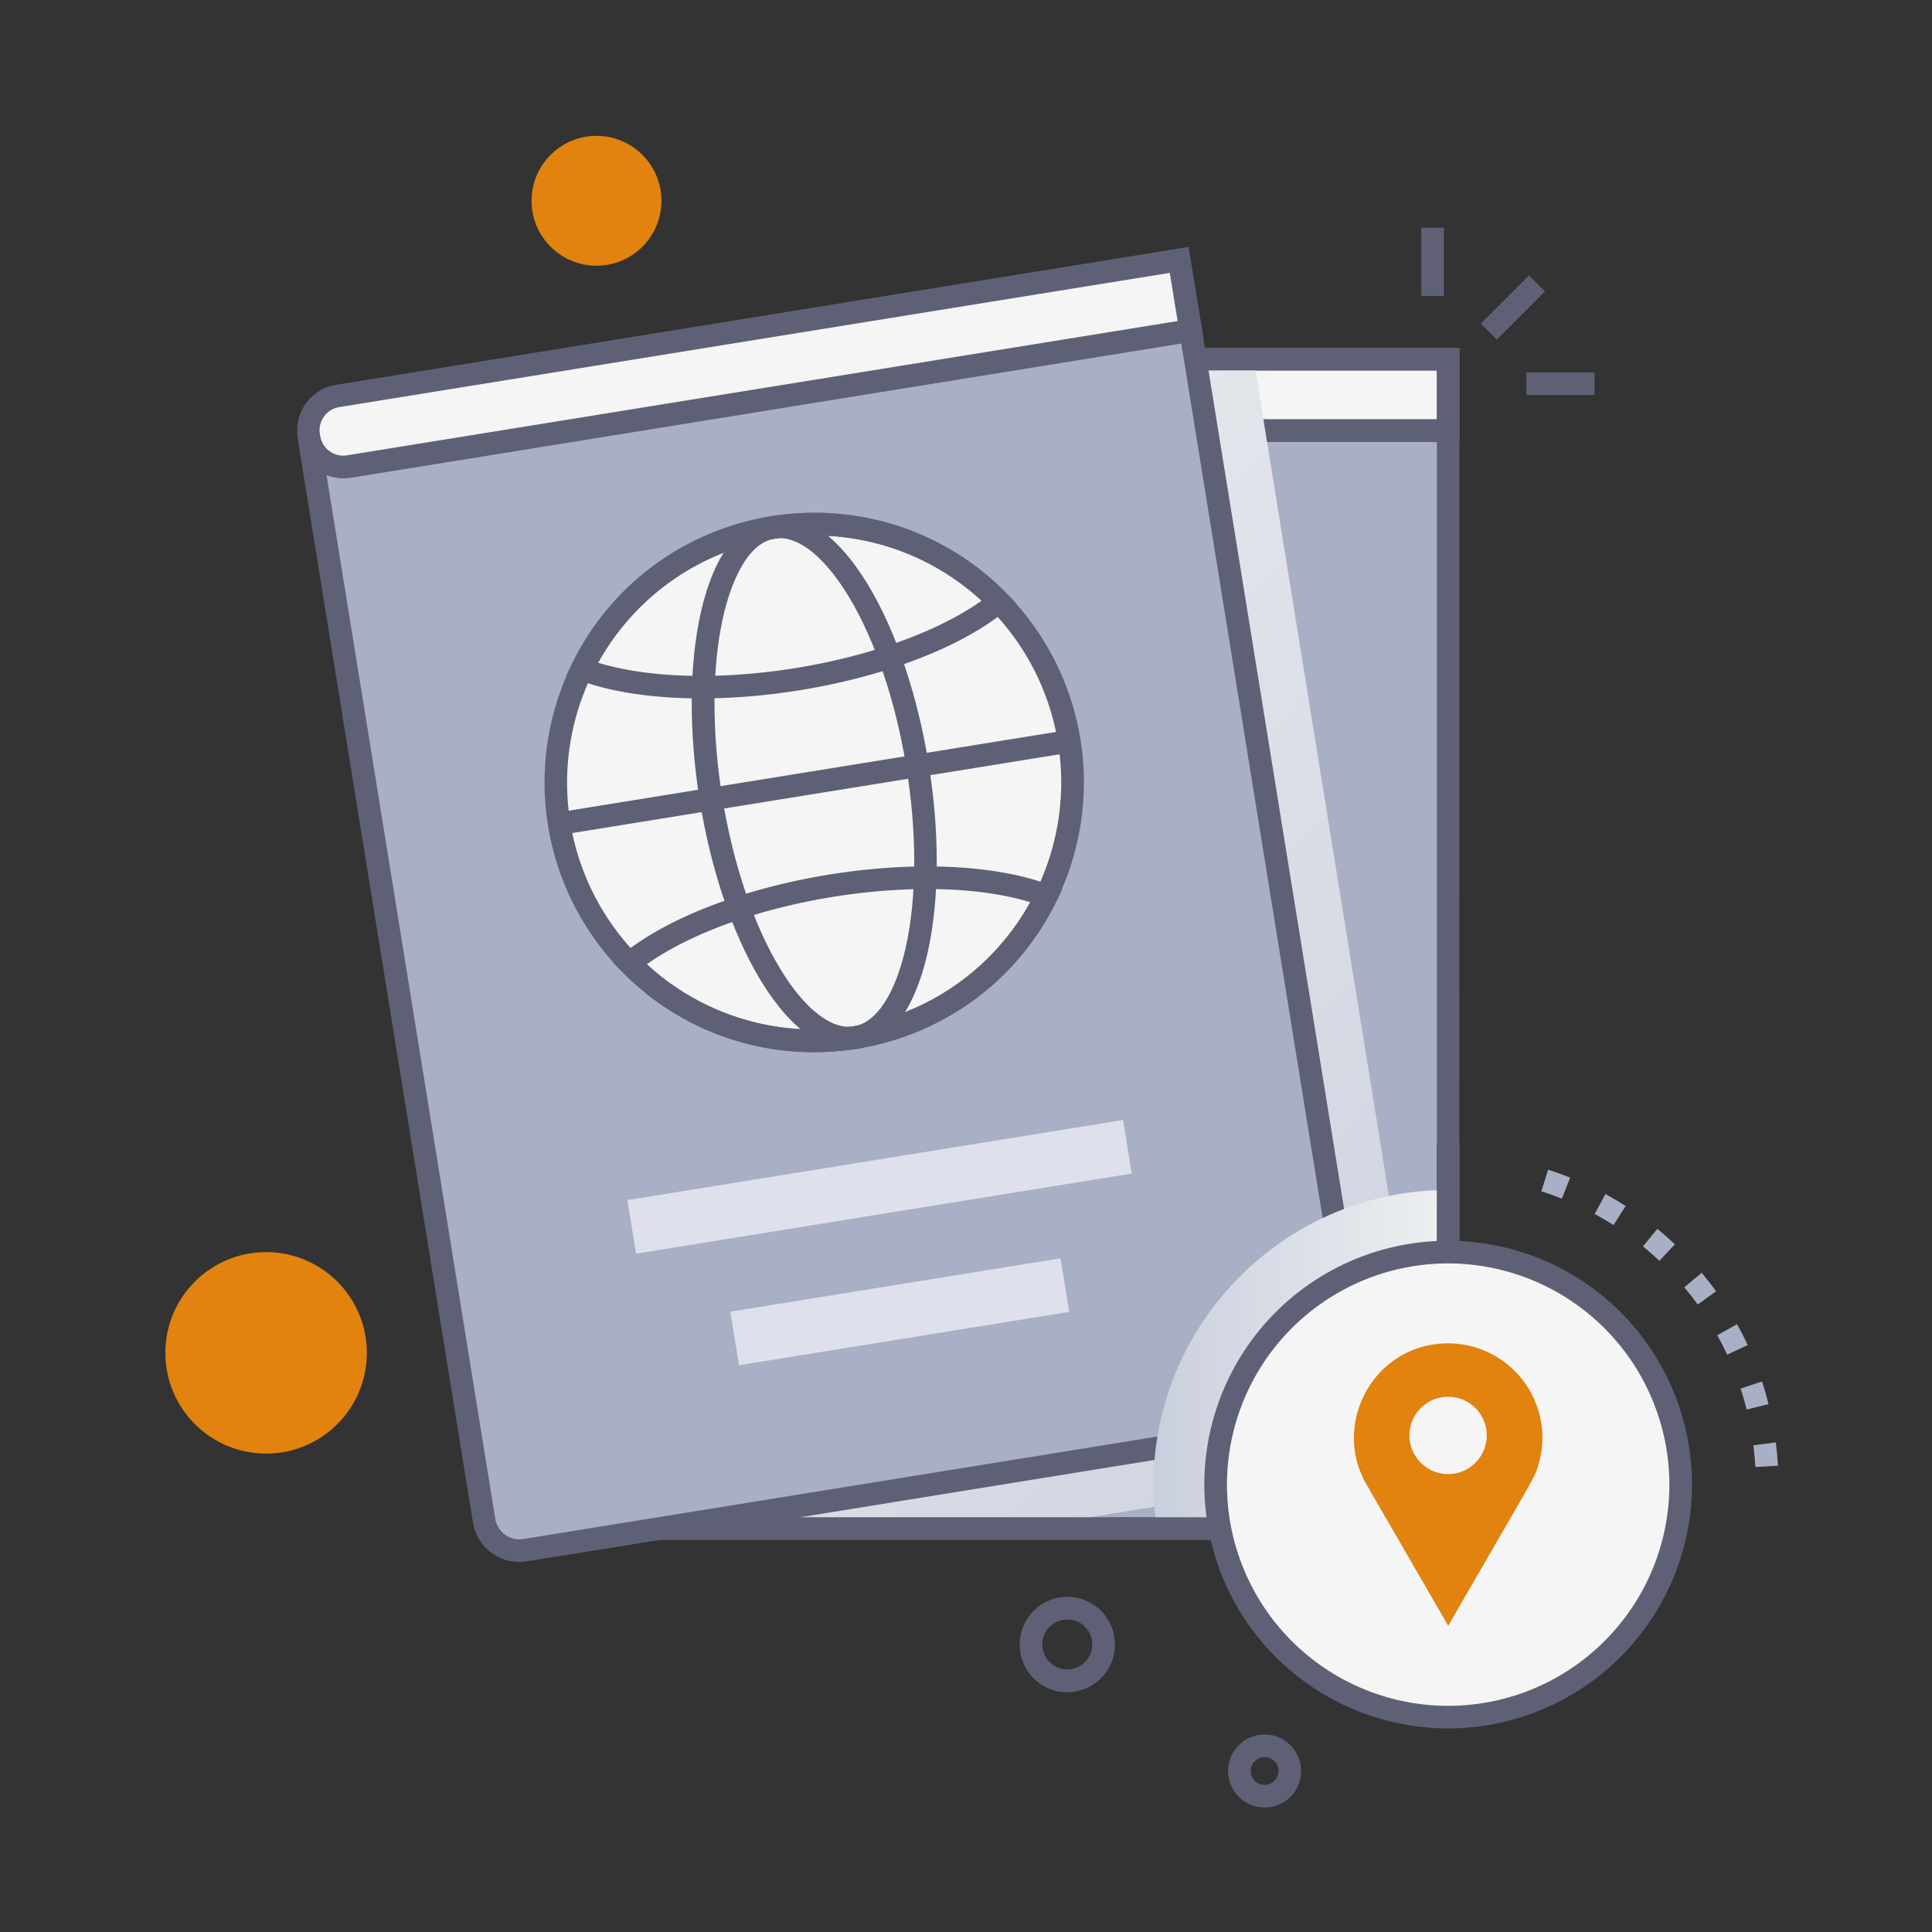 <svg xmlns="http://www.w3.org/2000/svg" xmlns:xlink="http://www.w3.org/1999/xlink" viewBox="0 0 512 512"><rect x="0" y="0" width="512" height="512" fill="#333333" stroke="none"/><defs><style>.cls-1{isolation:isolate;}.cls-2{fill:#e1830e;}.cls-3{fill:#a9afc4;}.cls-4{fill:#f5f5f5;}.cls-5{fill:#5e6175;}.cls-6{fill:#dee1ec;}.cls-7,.cls-8{mix-blend-mode:multiply;}.cls-7{fill:url(#linear-gradient);}.cls-8{fill:url(#linear-gradient-2);}</style><linearGradient id="linear-gradient" x1="392.22" y1="419.25" x2="138.95" y2="117.74" gradientTransform="matrix(0.99, -0.16, 0.16, 0.99, -36.52, 49.13)" gradientUnits="userSpaceOnUse"><stop offset="0" stop-color="#cacfdd"></stop><stop offset="1" stop-color="#eef0f1"></stop></linearGradient><linearGradient id="linear-gradient-2" x1="305.69" y1="360.23" x2="383.75" y2="360.23" gradientTransform="matrix(1, 0, 0, 1, 0, 0)" xlink:href="#linear-gradient"></linearGradient></defs><title>Passport</title><g class="cls-1"><g id="Passport"><circle class="cls-2" cx="70.52" cy="358.52" r="26.7"></circle><circle class="cls-2" cx="158.08" cy="53.21" r="17.21"></circle><path class="cls-3" d="M383.79,114.14l-.05,291-225.71,0a9.47,9.47,0,0,1-9.46-9.47l0-291a9.47,9.47,0,0,0,9.46,9.48Z"></path><path class="cls-3" d="M383.78,114.14c0,240.09,0,182.94,0,291l-225.71,0a9.48,9.48,0,0,1-9.46-9.48l.05-291a9.46,9.46,0,0,0,9.46,9.48Z"></path><path class="cls-4" d="M157.81,95.18h226a0,0,0,0,1,0,0v18.94a0,0,0,0,1,0,0h-226a9.2,9.2,0,0,1-9.2-9.2v-.54A9.2,9.2,0,0,1,157.81,95.18Z"></path><path class="cls-5" d="M386.79,117.14l-229,0a12.22,12.22,0,0,1-12.2-12.21v-.53a12.22,12.22,0,0,1,12.2-12.2l229,0Zm-229-19a6.21,6.21,0,0,0-6.2,6.2v.53a6.21,6.21,0,0,0,6.2,6.21l223,0V98.2Z"></path><circle class="cls-4" cx="266.18" cy="216.47" r="68.47"></circle><path class="cls-5" d="M266.18,287.94h0c-17.22,0-30.71-31.4-30.7-71.48,0-18.67,3-36.26,8.34-49.54,11.83-29.22,32.87-29.37,44.76,0,5.37,13.28,8.33,30.87,8.33,49.54h0c0,18.67-3,36.26-8.35,49.54C282.83,280.15,274.88,287.94,266.18,287.94Zm0-136.95c-6,0-12.14,6.63-16.81,18.18-5.1,12.58-7.91,29.38-7.91,47.29,0,39.17,12.77,65.48,24.7,65.48,7.89,0,13.86-10.87,16.82-18.18,10.55-26,10.55-68.54,0-94.58C280.05,161.87,274.08,151,266.19,151Z"></path><path class="cls-5" d="M208.73,179.6,205.87,178l1.9-2.69C230.93,142.48,268.18,145,266.19,145a71.59,71.59,0,0,1,58.42,30.29l1.9,2.69-2.86,1.64C295.39,195.82,236.81,195.71,208.73,179.6Zm6-3.61c26.6,13,76.53,12.95,102.94,0A65.52,65.52,0,0,0,214.72,176Z"></path><path class="cls-5" d="M207.76,257.64l-1.9-2.69,2.86-1.64c28.26-16.2,86.84-16.09,114.92,0L326.5,255l-1.91,2.69C296.12,298,236.25,298,207.76,257.64Zm7-.71a65.51,65.51,0,0,0,102.94,0C291,243.87,241.05,244,214.71,256.93Z"></path><rect class="cls-5" x="197.71" y="213.47" width="136.92" height="6"></rect><rect class="cls-6" x="199.64" y="317.82" width="133.06" height="14.38"></rect><rect class="cls-6" x="221.84" y="351.36" width="88.65" height="14.38"></rect><path class="cls-5" d="M266.18,287.94a71.48,71.48,0,0,1-58.41-112.67c23.16-32.79,60.4-30.27,58.42-30.27a71.47,71.47,0,1,1,0,142.94Zm0-136.94a65.47,65.47,0,1,0,65.48,65.48h0A65.49,65.49,0,0,0,266.18,151Z"></path><rect class="cls-5" x="391.9" y="78.5" width="18.07" height="6" transform="translate(59.8 307.37) rotate(-45)"></rect><rect class="cls-5" x="376.64" y="60.35" width="6" height="18.07"></rect><rect class="cls-5" x="404.5" y="98.7" width="18.07" height="6"></rect><path class="cls-5" d="M270.24,436.28h0a12.62,12.62,0,1,1,21.87,8.09A12.59,12.59,0,0,1,270.24,436.28Zm12.61-7.09a6.62,6.62,0,1,0,4.86,11.1A6.6,6.6,0,0,0,282.85,429.19Z"></path><path class="cls-5" d="M335.13,479a9.67,9.67,0,1,1,7.1-3.1A9.69,9.69,0,0,1,335.13,479Zm-3.67-9.54a3.68,3.68,0,1,0,3.53-3.81,3.68,3.68,0,0,0-3.53,3.81Z"></path><path class="cls-7" d="M332.24,95.2l47.24,292.25L270.35,405.08H158a9.47,9.47,0,0,1-9.46-9.47l0-291a9.47,9.47,0,0,1,7.95-9.35C157.71,95.1,145.33,95.16,332.24,95.2Z"></path><path class="cls-5" d="M386.74,408.1l-228.71,0a12.49,12.49,0,0,1-12.46-12.48c.05-299.62.05-290.69,0-290.95a12.48,12.48,0,0,1,12.47-12.47l228.71,0ZM151.61,104.54c0,.25,0-7.74,0,291.06a6.48,6.48,0,0,0,6.46,6.47l222.72,0,0-303.9-222.71,0A6.47,6.47,0,0,0,151.61,104.54Zm6.47,12.57h0a12.22,12.22,0,0,1-4.62-.9l2.23-5.57a6.66,6.66,0,0,0,2.39.47Z"></path><path class="cls-3" d="M315.53,87.57,362,374.8l-222.82,36A9.47,9.47,0,0,1,128.29,403L81.86,115.74a9.46,9.46,0,0,0,10.85,7.84Z"></path><path class="cls-5" d="M137.62,413.94a12.47,12.47,0,0,1-12.29-10.48C85,154.09,78.9,116.32,78.9,116.22l5.92-1a6.46,6.46,0,0,0,7.41,5.36L318,84.13,365.4,377.29C123.25,416.43,139.17,413.94,137.62,413.94ZM86.52,125.8l44.73,276.7a6.47,6.47,0,0,0,7.41,5.36l219.86-35.54L313.05,91,93.19,126.55A12.39,12.39,0,0,1,86.52,125.8Z"></path><path class="cls-4" d="M89.55,87.51h226a0,0,0,0,1,0,0v18.94a0,0,0,0,1,0,0h-226a9.2,9.2,0,0,1-9.2-9.2v-.54A9.2,9.2,0,0,1,89.55,87.51Z" transform="translate(-12.94 32.83) rotate(-9.18)"></path><path class="cls-5" d="M91,126.75a12.2,12.2,0,0,1-12-10.26l-.09-.53A12.2,12.2,0,0,1,89,102L315,65.43l4,24.62C76.58,129.23,92.49,126.75,91,126.75ZM310,72.31,89.91,107.89A6.21,6.21,0,0,0,84.77,115l.09.53A6.19,6.19,0,0,0,92,120.66L312.09,85.08Z"></path><circle class="cls-4" cx="215.78" cy="207.37" r="68.47" transform="translate(-83.43 213.32) rotate(-45)"></circle><path class="cls-5" d="M201.6,259.84c-15.37-25.35-22.41-68.91-15.81-97.82,7-30.55,27.68-34.35,44.18-7.14,15.36,25.35,22.4,68.91,15.81,97.82C238.75,283.49,218,286.89,201.6,259.84Zm5.07-117.22c-8.53,0-13.13,12.41-15,20.74-6.25,27.39.53,69.35,15.09,93.37,6.46,10.66,13.57,16.22,19.5,15.27s10.92-8.48,13.7-20.63c6.25-27.39-.54-69.35-15.1-93.38C218.85,148.12,212.32,142.62,206.67,142.62Z"></path><path class="cls-5" d="M153.18,180.15,150.09,179l1.45-3c21.67-44.35,80.79-53.91,115.34-18.64l2.3,2.36-2.56,2.07C241,182.58,183.07,191.42,153.18,180.15Zm5.33-4.52c28.27,8.6,77.53.62,101.62-16.43A65.51,65.51,0,0,0,158.51,175.63Z"></path><path class="cls-5" d="M164.68,257.34l-2.3-2.35,2.56-2.08c25.25-20.45,83-29.8,113.44-18.33l3.09,1.16-1.45,3C258.4,283,199.31,292.7,164.68,257.34Zm6.75-1.81A65.5,65.5,0,0,0,273.05,239.1C244.76,230.49,195.51,238.48,171.43,255.53Z"></path><rect class="cls-5" x="147.31" y="204.37" width="136.92" height="6" transform="translate(-30.31 37.07) rotate(-9.18)"></rect><rect class="cls-6" x="166.57" y="307.33" width="133.06" height="14.38" transform="translate(-47.2 41.22) rotate(-9.18)"></rect><rect class="cls-6" x="194.13" y="340.44" width="88.65" height="14.38" transform="translate(-52.41 42.5) rotate(-9.18)"></rect><path class="cls-5" d="M215.82,278.84A71.47,71.47,0,1,1,286.34,196,71.51,71.51,0,0,1,215.82,278.84ZM156.93,178.66a65.46,65.46,0,0,0,12,74.49c31.65,32.32,85.8,23.57,105.66-17.08a65.47,65.47,0,0,0-12-74.49C230.79,129.1,176.69,138.21,156.93,178.66Z"></path><path class="cls-8" d="M383.75,315.36V405.1H306.58C299.43,357.84,336.21,315.38,383.75,315.36Z"></path><polygon class="cls-5" points="386.74 408.1 293.9 408.09 293.9 402.09 380.75 402.1 380.76 302.94 386.76 302.94 386.74 408.1"></polygon><circle class="cls-4" cx="383.79" cy="393.44" r="61.61"></circle><path class="cls-3" d="M465.19,388.77c-.11-1.92-.29-3.86-.53-5.76l5.95-.76c.26,2,.45,4.12.57,6.18Zm-2.31-15.23c-.47-1.86-1-3.73-1.61-5.56l5.7-1.87c.64,2,1.22,4,1.72,6ZM457.72,359c-.81-1.74-1.69-3.47-2.63-5.15l5.24-2.92c1,1.8,2,3.67,2.83,5.53Zm-7.8-13.29c-1.13-1.55-2.32-3.09-3.56-4.57l4.61-3.84c1.32,1.58,2.6,3.23,3.81,4.9Zm-10.17-11.59c-1.39-1.32-2.85-2.6-4.34-3.82l3.8-4.64c1.6,1.3,3.16,2.68,4.67,4.1Zm-12.14-9.47c-1.62-1-3.3-2-5-2.94l2.86-5.28c1.81,1,3.61,2.05,5.35,3.16Zm-13.7-7c-1.79-.71-3.62-1.36-5.45-1.94l1.81-5.72c2,.62,3.94,1.33,5.85,2.09Z"></path><path class="cls-5" d="M383.79,458.05a64.62,64.62,0,1,1,64.61-64.61A64.69,64.69,0,0,1,383.79,458.05Zm0-123.23a58.62,58.62,0,1,0,58.61,58.62A58.69,58.69,0,0,0,383.79,334.82Z"></path><path class="cls-2" d="M383.79,356c-20,0-31.54,22.12-21,38.46-.1,0-.68-1.16,21,36.4,23.92-41.45,22.86-39.09,24-43A25,25,0,0,0,383.79,356Zm0,34.64A10.24,10.24,0,1,1,394,380.41,10.25,10.25,0,0,1,383.79,390.65Z"></path></g></g></svg>